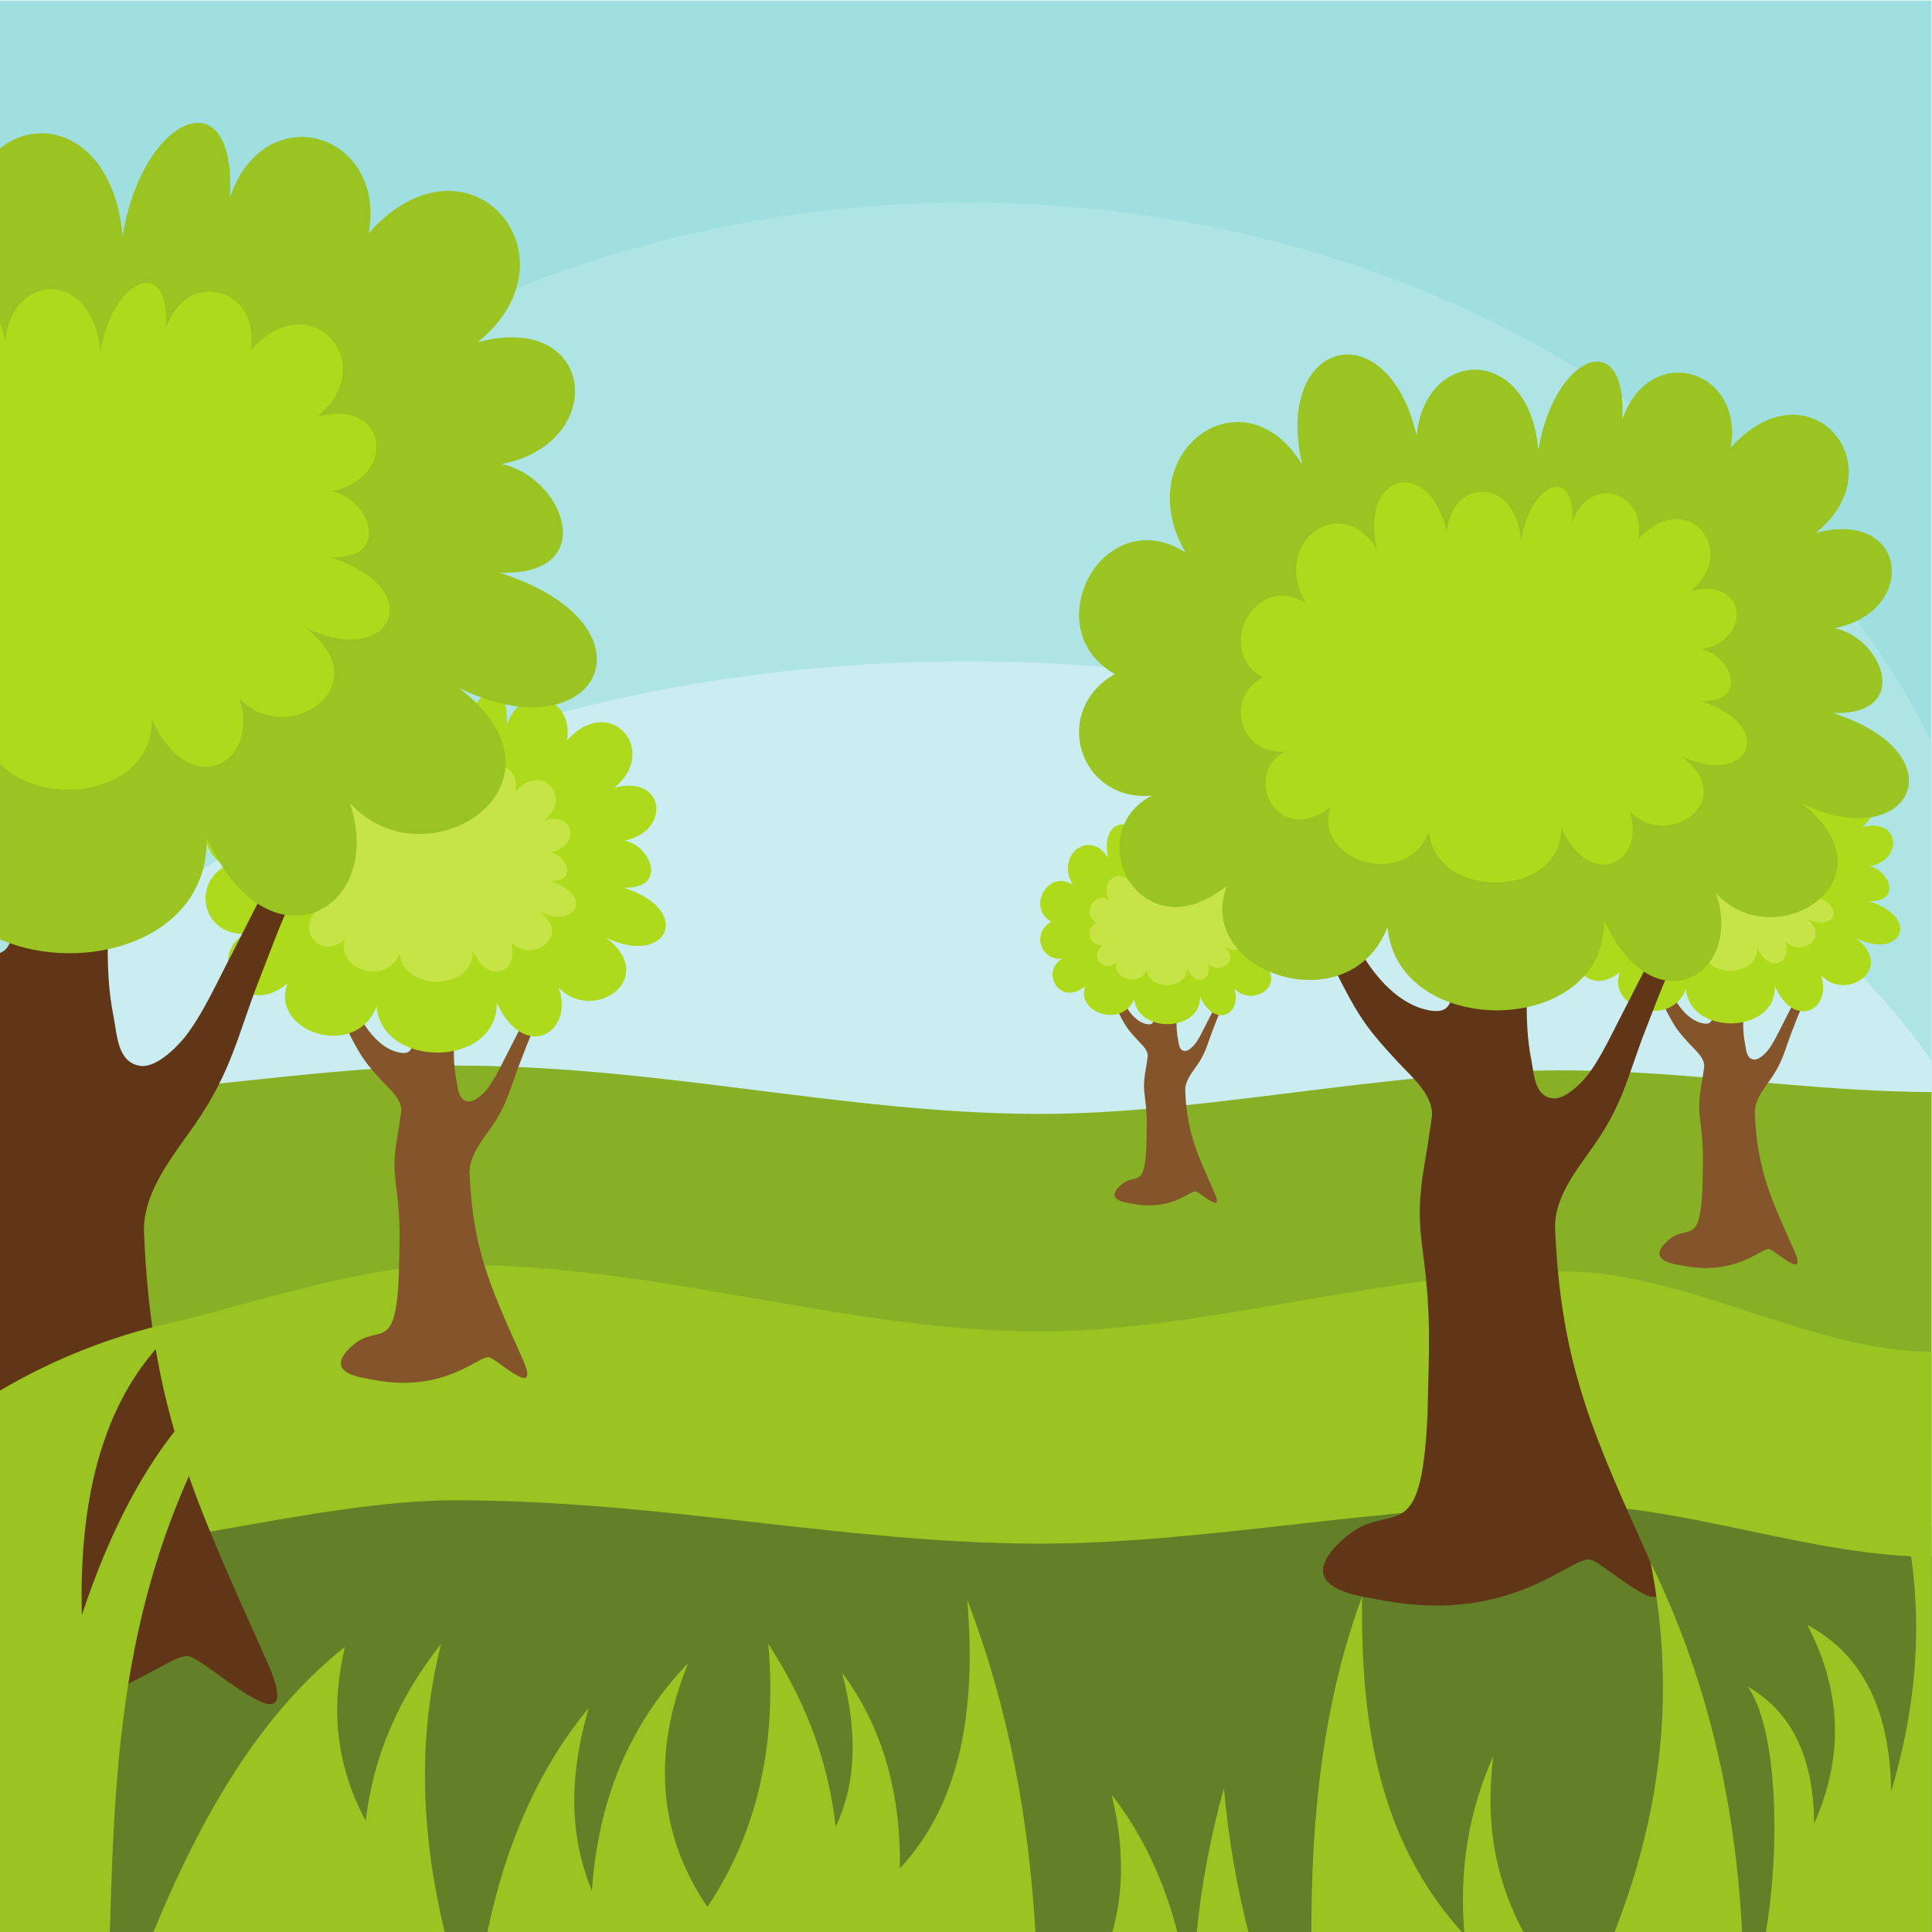 <?xml version="1.0" encoding="UTF-8"?>
<svg version="1.1" viewBox="0 0 800 800" xmlns="http://www.w3.org/2000/svg">
<defs>
<clipPath id="a">
<path d="m0 600h600v-600h-600z"/>
</clipPath>
</defs>
<g transform="matrix(1.333 0 0 -1.333 0 800)">
<path d="m0 0h600v600h-600z" fill="#a0dfdf"/>
<g clip-path="url(#a)">
<g transform="translate(600.92 368.06)">
<path d="m0 0v-214.28c-36.04-72.569-107.58-129.35-196.19-154.71h-208.55c-88.607 25.357-160.15 82.137-196.19 154.71v214.27c49.355 99.383 165.3 169.16 300.46 169.16 135.16 0 251.1-69.774 300.46-169.16" fill="#afe4e5" fill-rule="evenodd"/>
</g>
<g transform="translate(600.92 269.18)">
<path d="m0 0v-159.02c-33.831-50.549-98.944-90.775-180.08-111.08h-240.75c-81.143 20.307-146.25 60.533-180.08 111.08v159.02c49.355 73.752 165.3 125.53 300.46 125.53 135.16 0 251.1-51.78 300.46-125.53" fill="#c9edf1" fill-rule="evenodd"/>
</g>
<g transform="translate(.001 258.52)">
<path d="m0 0c42.188 0 99.11 10.624 141.3 10.624 63.553 0 119.96-14.623 179.61-15.016 52.593-0.344 108.38 13.532 164.42 13.532 38.53 0 77.067-6.739 115.6-6.739v-261.84h-600.92z" fill="#87b027" fill-rule="evenodd"/>
</g>
<g transform="translate(520.47 207.41)">
<path d="m0 0c-5.557 1.113-6.767 3.59-2.131 7.57 5.849 5.023 9.677-2.173 10.482 15.649 0.155 8.087 0.528 12.325-0.559 20.477-0.542 4.052-0.6 6.171-0.025 10.266 0.402 2.358 0.788 4.763 1.119 7.132 0.392 2.794-2.511 5.208-4.231 7.057-3.575 3.843-4.846 5.459-7.302 10.237-2.592 5.04-3.506 9.958-4.444 15.491-0.12 0.702-0.38 2.831 1.034 2.253 1.409-0.574 2.719-6.404 3.274-8.116 1.632-5.038 5.819-12.37 11.61-13.221 2.614-0.384 2.55 1.486 2.991 3.417 1.297 5.726 2.813 11.362 3.886 17.143 0.208 1.134 0.821 4.262 1.347 7.573h7.149c-0.461-5.088-1.385-10.477-1.804-13.46-0.914-6.522-2.108-14.43-0.794-20.917 0.35-1.731 0.36-4.612 2.657-4.94 1.547-0.22 3.484 1.702 4.398 2.797 1.765 2.195 3.322 5.65 4.675 8.234 1.434 2.735 2.641 5.344 4.217 8.018 1.81 3.068 2.417 4.957 3.588 8.224 0.25 0.697 1.265 3.574 2.319 3 0.86-0.47-0.314-3.877-0.521-4.655-1.052-3.935-1.882-5.6-3.621-9.192-1.067-2.201-2.154-5.195-3.069-7.524-2.274-5.798-2.803-9.4-6.604-14.857-2.167-3.106-5.142-6.683-4.999-10.675 0.729-17.821 5.148-26.844 12.187-42.609 4.506-10.086-6.105 0.226-7.785 0.366-2.544 0.213-10.135-8.249-26.3-5.247z" fill="#84552a" fill-rule="evenodd"/>
</g>
<g transform="translate(567.51 354.07)">
<path d="m0 0c9.985 11.141 21.449-2.369 10.874-10.873 11.876 3.17 13.089-10.105 2.371-12.157 6.174-1.216 10.047-11.161-0.197-10.831 16.475-5.26 9.874-18.321-4.039-11.493 12.467-9.561-3.209-19.843-10.874-11.494 3.627-10.775-8.198-17.096-14.286-3.417 0.366-14.997-26.323-15.479-27.649-0.932-4.869-12.526-24.707-5.758-20.502 5.281-11.083-8.902-18.863 6.576-9.631 11.494-9.428-0.718-12.773 11.023-4.66 15.532-10.259 5.74-1.547 22.186 9.009 15.532-7.362 12.714 7.345 23.585 14.91 11.183-3.766 16.05 10.841 19.83 14.601 3.728 1.022 11.177 14.336 11.862 15.532-1.864 1.943 12.083 11.396 16.15 10.705 3.912 3.585 10.202 15.652 6.306 13.836-3.601" fill="#adda1a" fill-rule="evenodd"/>
</g>
<g transform="translate(555.74 342.4)">
<path d="m0 0c6.092 6.799 13.086-1.445 6.634-6.634 7.247 1.934 7.986-6.166 1.45-7.417 3.763-0.742 6.128-6.81-0.123-6.609 10.053-3.209 6.027-11.179-2.466-7.013 7.608-5.834-1.956-12.107-6.634-7.012 2.212-6.576-5.002-10.432-8.716-2.086 0.223-9.151-16.061-9.444-16.873-0.568-2.967-7.643-15.071-3.513-12.508 3.222-6.761-5.432-11.506 4.012-5.875 7.013-5.755-0.438-7.795 6.726-2.842 9.477-6.261 3.502-0.943 13.537 5.496 9.478-4.493 7.756 4.482 14.389 9.099 6.822-2.3 9.793 6.615 12.1 8.908 2.275 0.623 6.82 8.746 7.238 9.475-1.137 1.185 7.372 6.953 9.854 6.534 2.387 2.186 6.224 9.55 3.847 8.441-2.198" fill="#c6e446" fill-rule="evenodd"/>
</g>
<g transform="translate(.001 180.21)">
<path d="m0 0c42.188 0 99.11 27.113 141.3 27.113 63.553 0 119.96-20.234 179.61-20.778 52.593-0.479 108.38 18.723 164.42 18.723 38.53 0 77.067-25.058 115.6-25.058v-181.13h-600.92z" fill="#9ac421" fill-rule="evenodd"/>
</g>
<g transform="translate(112.61 172.16)">
<path d="m0 0c-7.503 1.502-9.136 4.846-2.88 10.216 7.896 6.779 13.063-2.931 14.149 21.123 0.212 10.914 0.714 16.636-0.754 27.637-0.729 5.472-0.81 8.332-0.035 13.858 0.545 3.183 1.063 6.429 1.512 9.628 0.53 3.768-3.387 7.027-5.71 9.524-4.826 5.187-6.541 7.368-9.858 13.818-3.498 6.802-4.729 13.44-5.996 20.908-0.161 0.948-0.513 3.821 1.398 3.042 1.901-0.775 3.668-8.644 4.417-10.957 2.201-6.799 7.853-16.693 15.67-17.844 3.531-0.519 3.444 2.008 4.035 4.612 1.756 7.73 3.798 15.336 5.246 23.14 0.28 1.531 1.11 5.753 1.82 10.221h9.648c-0.621-6.868-1.868-14.142-2.432-18.168-1.234-8.801-2.849-19.476-1.076-28.234 0.473-2.336 0.489-6.224 3.588-6.666 2.09-0.297 4.701 2.297 5.937 3.776 2.382 2.962 4.482 7.624 6.31 11.113 1.934 3.691 3.563 7.214 5.692 10.822 2.441 4.141 3.261 6.691 4.843 11.101 0.337 0.94 1.708 4.825 3.13 4.049 1.159-0.633-0.423-5.234-0.704-6.283-1.421-5.312-2.539-7.559-4.887-12.407-1.44-2.97-2.906-7.012-4.14-10.155-3.073-7.827-3.784-12.688-8.919-20.054-2.923-4.193-6.94-9.021-6.747-14.408 0.989-24.054 6.949-36.233 16.453-57.513 6.079-13.613-8.24 0.307-10.51 0.496-3.432 0.288-13.679-11.134-35.494-7.084z" fill="#84552a" fill-rule="evenodd"/>
</g>
<g transform="translate(176.1 370.11)">
<path d="m0 0c13.476 15.038 28.95-3.198 14.676-14.676 16.03 4.278 17.668-13.638 3.203-16.408 8.329-1.642 13.558-15.065-0.268-14.62 22.238-7.1 13.329-24.729-5.452-15.512 16.827-12.906-4.329-26.784-14.675-15.514 4.893-14.544-11.065-23.076-19.287-4.613 0.497-20.242-35.524-20.892-37.317-1.258-6.572-16.907-33.346-7.771-27.673 7.128-14.956-12.015-25.458 8.876-12.998 15.513-12.727-0.967-17.241 14.879-6.289 20.966-13.847 7.747-2.088 29.946 12.159 20.964-9.937 17.16 9.915 31.833 20.126 15.094-5.083 21.663 14.632 26.766 19.707 5.032 1.379 15.087 19.35 16.01 20.965-2.515 2.622 16.308 15.379 21.797 14.451 5.279 4.838 13.771 21.123 8.513 18.672-4.86" fill="#adda1a" fill-rule="evenodd"/>
</g>
<g transform="translate(160.21 354.35)">
<path d="m0 0c8.223 9.176 17.664-1.951 8.955-8.954 9.781 2.61 10.78-8.323 1.955-10.012 5.082-1.002 8.273-9.192-0.164-8.919 13.568-4.333 8.132-15.09-3.326-9.467 10.267-7.873-2.643-16.342-8.954-9.465 2.984-8.875-6.752-14.079-11.769-2.814 0.304-12.351-21.675-12.749-22.769-0.767-4.011-10.317-20.347-4.743-16.885 4.348-9.125-7.331-15.533 5.416-7.931 9.466-7.765-0.59-10.52 9.078-3.838 12.792-8.448 4.727-1.273 18.271 7.419 12.791-6.063 10.471 6.051 19.424 12.281 9.21-3.102 13.218 8.927 16.332 12.024 3.071 0.841 9.204 11.807 9.768 12.792-1.535 1.599 9.95 9.384 13.3 8.817 3.221 2.952 8.403 12.889 5.193 11.393-2.966" fill="#c6e446" fill-rule="evenodd"/>
</g>
<g transform="translate(.001 116.53)">
<path d="m0 0c42.188 0 99.11 17.581 141.3 17.581 63.553 0 119.96-13.122 179.61-13.473 52.593-0.311 108.38 12.139 164.42 12.139 38.53 0 77.067-16.247 115.6-16.247v-117.45h-600.92z" fill="#638029" fill-rule="evenodd"/>
</g>
<g transform="translate(349.92 226.56)">
<path d="m0 0c-4.118 0.824-5.016 2.659-1.58 5.608 4.334 3.722 7.169-1.61 7.765 11.594 0.117 5.991 0.392 9.131-0.413 15.171-0.4 3.003-0.446 4.573-0.019 7.606 0.299 1.747 0.584 3.53 0.829 5.285 0.292 2.068-1.859 3.858-3.134 5.228-2.648 2.847-3.591 4.044-5.411 7.584-1.92 3.735-2.595 7.378-3.291 11.477-0.088 0.52-0.28 2.097 0.768 1.67 1.043-0.426 2.012-4.744 2.424-6.015 1.208-3.732 4.31-9.162 8.602-9.794 1.937-0.286 1.89 1.102 2.214 2.531 0.963 4.244 2.084 8.418 2.879 12.702 0.154 0.84 0.609 3.158 0.999 5.61h5.298c-0.343-3.769-1.028-7.763-1.337-9.973-0.678-4.831-1.564-10.689-0.591-15.497 0.26-1.282 0.269-3.417 1.97-3.659 1.148-0.163 2.58 1.261 3.258 2.072 1.309 1.627 2.46 4.186 3.464 6.1 1.063 2.027 1.956 3.961 3.124 5.941 1.342 2.273 1.791 3.672 2.659 6.093 0.186 0.517 0.938 2.648 1.717 2.222 0.638-0.347-0.231-2.872-0.385-3.449-0.781-2.915-1.394-4.148-2.683-6.808-0.79-1.632-1.595-3.851-2.273-5.575-1.685-4.297-2.076-6.965-4.895-11.008-1.604-2.302-3.809-4.951-3.703-7.908 0.542-13.203 3.815-19.89 9.03-31.57 3.338-7.472-4.522 0.168-5.767 0.272-1.884 0.158-7.509-6.112-19.484-3.888z" fill="#84552a" fill-rule="evenodd"/>
</g>
<g transform="translate(384.77 335.22)">
<path d="m0 0c7.396 8.254 15.891-1.755 8.055-8.055 8.8 2.348 9.699-7.487 1.758-9.006 4.573-0.902 7.444-8.27-0.146-8.025 12.205-3.898 7.315-13.574-2.992-8.516 9.235-7.083-2.377-14.702-8.057-8.515 2.686-7.984-6.073-12.666-10.587-2.532 0.273-11.111-19.498-11.467-20.482-0.69-3.608-9.28-18.304-4.266-15.191 3.912-8.208-6.595-13.972 4.872-7.134 8.516-6.986-0.532-9.463 8.167-3.452 11.508-7.6 4.252-1.145 16.437 6.674 11.506-5.454 9.42 5.443 17.474 11.048 8.286-2.792 11.891 8.03 14.692 10.818 2.762 0.756 8.28 10.62 8.788 11.505-1.381 1.441 8.952 8.443 11.964 7.934 2.898 2.655 7.559 11.594 4.672 10.249-2.668" fill="#adda1a" fill-rule="evenodd"/>
</g>
<g transform="translate(376.05 326.57)">
<path d="m0 0c4.514 5.037 9.696-1.071 4.915-4.915 5.368 1.433 5.918-4.568 1.073-5.496 2.79-0.549 4.542-5.045-0.089-4.895 7.447-2.379 4.463-8.283-1.827-5.196 5.636-4.322-1.449-8.971-4.914-5.196 1.638-4.871-3.706-7.729-6.461-1.545 0.167-6.779-11.896-6.997-12.497-0.421-2.201-5.662-11.169-2.604-9.267 2.388-5.011-4.025-8.528 2.972-4.354 5.195-4.263-0.325-5.774 4.983-2.107 7.021-4.637 2.596-0.7 10.03 4.073 7.022-3.328 5.747 3.32 10.662 6.739 5.055-1.701 7.255 4.902 8.964 6.602 1.685 0.462 5.053 6.479 5.362 7.019-0.843 0.879 5.463 5.152 7.301 4.84 1.769 1.621 4.612 7.075 2.851 6.255-1.628" fill="#c6e446" fill-rule="evenodd"/>
</g>
<g transform="translate(.001 304.13)">
<path d="m0 0c3.625 1.332 3.755 5.814 4.798 10.401 4.05 17.835 8.762 35.388 12.103 53.396 0.648 3.531 2.561 13.272 4.199 23.584h22.265c-1.434-15.848-4.31-32.633-5.614-41.924-2.848-20.308-6.574-44.938-2.482-65.147 1.092-5.39 1.127-14.363 8.279-15.381 4.822-0.688 10.848 5.299 13.698 8.712 5.5 6.835 10.344 17.592 14.563 25.641 4.463 8.519 8.221 16.648 13.132 24.974 5.636 9.553 7.524 15.437 11.176 25.613 0.779 2.171 3.94 11.135 7.22 9.342 2.677-1.461-0.974-12.073-1.622-14.495-3.279-12.256-5.858-17.444-11.277-28.628-3.322-6.857-6.706-16.183-9.552-23.435-7.09-18.06-8.731-29.276-20.58-46.273-6.746-9.675-16.016-20.817-15.569-33.246 2.28-55.503 16.037-83.611 37.964-132.71 14.027-31.415-19.012 0.704-24.25 1.141-6.57 0.548-23.967-17.498-58.451-18.322z" fill="#603616" fill-rule="evenodd"/>
</g>
<g transform="translate(114.51 527.71)">
<path d="m0 0c31.095 34.701 66.801-7.378 33.862-33.862 36.992 9.87 40.772-31.474 7.393-37.863 19.22-3.789 31.286-34.762-0.618-33.733 51.315-16.384 30.755-57.063-12.579-35.797 38.826-29.779-9.992-61.803-33.864-35.798 11.288-33.561-25.532-53.246-44.504-10.644 0.789-32.162-38.376-42.888-64.195-31.656v245.71c13.464 10.851 35.41 3.231 38.072-27.327 6.051 37.632 35.489 50.299 33.346 12.184 11.162 31.775 48.741 19.64 43.087-11.216" fill="#9ac421" fill-rule="evenodd"/>
</g>
<g transform="translate(77.83 491.34)">
<path d="m0 0c18.974 21.173 40.761-4.501 20.663-20.662 22.57 6.024 24.876-19.203 4.511-23.102 11.726-2.311 19.088-21.21-0.379-20.582 31.31-9.996 18.766-34.818-7.674-21.842 23.69-18.17-6.097-37.71-20.662-21.842 6.887-20.477-15.579-32.489-27.155-6.493 0.574-23.408-33.527-28.202-47.133-13.856v136.91c0.638-1.699 1.204-3.555 1.677-5.581 1.942 21.24 27.244 22.542 29.517-3.541 3.691 22.961 21.654 30.69 20.346 7.434 6.812 19.388 29.74 11.984 26.289-6.844" fill="#adda1a" fill-rule="evenodd"/>
</g>
<g transform="translate(423.12 104.2)">
<path d="m0 0c-13.527 2.709-16.471 8.736-5.191 18.421 14.232 12.22 23.547-5.286 25.505 38.076 0.383 19.678 1.287 29.99-1.359 49.825-1.315 9.863-1.462 15.017-0.063 24.98 0.983 5.738 1.917 11.591 2.726 17.355 0.955 6.795-6.106 12.671-10.295 17.172-8.7 9.349-11.792 13.281-17.77 24.907-6.306 12.264-8.527 24.232-10.809 37.694-0.29 1.708-0.925 6.887 2.519 5.483 3.427-1.398 6.613-15.582 7.963-19.752 3.968-12.258 14.156-30.095 28.25-32.167 6.364-0.936 6.207 3.618 7.274 8.314 3.165 13.933 6.847 27.647 9.456 41.715 0.506 2.759 2.002 10.369 3.28 18.425h17.394c-1.119-12.381-3.367-25.494-4.384-32.753-2.226-15.866-5.137-35.108-1.94-50.896 0.853-4.212 0.88-11.221 6.468-12.018 3.767-0.536 8.475 4.142 10.701 6.807 4.298 5.34 8.083 13.744 11.378 20.032 3.488 6.655 6.424 13.007 10.258 19.512 4.406 7.463 5.882 12.06 8.733 20.01 0.61 1.696 3.079 8.699 5.641 7.299 2.089-1.142-0.762-9.433-1.268-11.325-2.563-9.576-4.577-13.628-8.811-22.365-2.595-5.357-5.239-12.644-7.461-18.31-5.541-14.108-6.822-22.871-16.08-36.15-5.269-7.559-12.51-16.264-12.161-25.974 1.781-43.362 12.528-65.32 29.659-103.68 10.958-24.54-14.853 0.551-18.946 0.893-6.186 0.518-24.659-20.071-63.989-12.769z" fill="#603616" fill-rule="evenodd"/>
</g>
<g transform="translate(537.58 461.05)">
<path d="m0 0c24.295 27.109 52.19-5.764 26.455-26.456 28.901 7.712 31.853-24.588 5.777-29.58 15.017-2.961 24.444-27.158-0.483-26.354 40.089-12.799 24.028-44.581-9.826-27.967 30.332-23.264-7.808-48.283-26.457-27.966 8.82-26.22-19.947-41.6-34.771-8.315 0.898-36.492-64.039-37.664-67.271-2.268-11.848-30.479-60.114-14.01-49.886 12.85-26.963-21.661-45.894 16-23.433 27.967-22.943-1.746-31.081 26.821-11.337 37.794-24.963 13.966-3.764 53.984 21.919 37.792-17.913 30.936 17.876 57.387 36.282 27.211-9.164 39.053 26.377 48.251 35.525 9.071 2.488 27.196 34.884 28.862 37.794-4.536 4.727 29.4 27.727 39.297 26.05 9.52 8.723 24.823 38.081 15.343 33.662-8.763" fill="#9ac421" fill-rule="evenodd"/>
</g>
<g transform="translate(508.93 432.64)">
<path d="m0 0c14.822 16.542 31.843-3.517 16.143-16.142 17.63 4.705 19.434-15.003 3.522-18.049 9.161-1.806 14.913-16.571-0.295-16.081 24.459-7.809 14.662-27.2-5.995-17.063 18.507-14.195-4.766-29.461-16.142-17.064 5.378-15.999-12.172-25.382-21.216-5.074 0.547-22.265-39.076-22.981-41.046-1.383-7.23-18.597-36.68-8.548-30.441 7.84-16.45-13.216-28.002 9.763-14.296 17.065-13.999-1.066-18.964 16.364-6.918 23.06-15.232 8.522-2.296 32.938 13.375 23.059-10.931 18.876 10.907 35.016 22.137 16.603-5.591 23.829 16.094 29.441 21.677 5.535 1.517 16.593 21.283 17.61 23.06-2.767 2.883 17.938 16.917 23.977 15.895 5.807 5.32 15.147 23.235 9.363 20.54-5.346" fill="#adda1a" fill-rule="evenodd"/>
</g>
<g transform="translate(34.096 -.921)">
<path d="m0 0h-34.095v169.1c16.826 9.915 35.857 17.628 58.057 22.172-24.201-19.404-33.681-51.206-32.637-91.869 11.024 32.813 26.501 62.2 54.81 81.716-42.554-62.843-44.392-121.98-46.135-181.12m104.24 0c-7.212 29.767-9.059 59.832-1.306 90.432-12.979-16.385-21.075-34.604-23.424-54.979-9.676 17.994-10.749 35.988-6.473 53.984-25.806-20.276-44.567-52.015-59.84-89.437zm183.36 0c-2.003 35.46-8.255 70.29-21.241 104.12 2.874-33.785-1.868-62.952-20.92-83.447 0.327 23.334-5.309 43.765-17.938 60.789 4.691-17.836 4.61-33.987-1.994-47.836-2.553 22.254-10.399 40.533-20.928 56.805 2.892-33.789-4.55-60.221-18.933-81.719-15.106 22.296-17.448 47.463-5.979 75.74-16.746-17.423-27.769-40.047-29.897-70.758-7.909 19.316-6.379 38.157-0.997 56.806-15.711-18.938-25.96-42.707-31.657-70.501zm44.274 0c-4.201 16.547-10.975 31.165-20.662 43.593 4.008-16.315 3.794-30.757-0.025-43.593zm22.069 0c-3.76 14.416-6.404 29.591-7.852 45.587-3.967-14.426-6.996-29.49-8.507-45.587zm85.685 0c-8.462 15.405-12.708 33.342-9.828 55.553-7.487-16.59-10.785-34.977-8.968-55.553h-47.555c-0.142 37.26 3.799 72.84 15.744 105.12-0.491-39.099 5.031-75.999 31.811-105.12zm67.485 0c-1.966 39.914-10.384 78.689-28.478 115.76 8.372-42.483 2.416-80.398-11.537-115.76zm59.705 124.51c-5.372 15.05-12.44 28.725-20.421 41.656 13.242-34.809 21.702-72.12 6.975-121.58-0.337 24.631-8.46 42.379-26.071 51.731 10.332-19.603 11.753-40.098 2.153-61.697-0.207 21.933-7.873 35.236-20.703 42.555 8.723-11.617 10.682-47.262 5.553-77.181h52.514z" fill="#9ac421" fill-rule="evenodd"/>
</g>
</g>
</g>
</svg>
